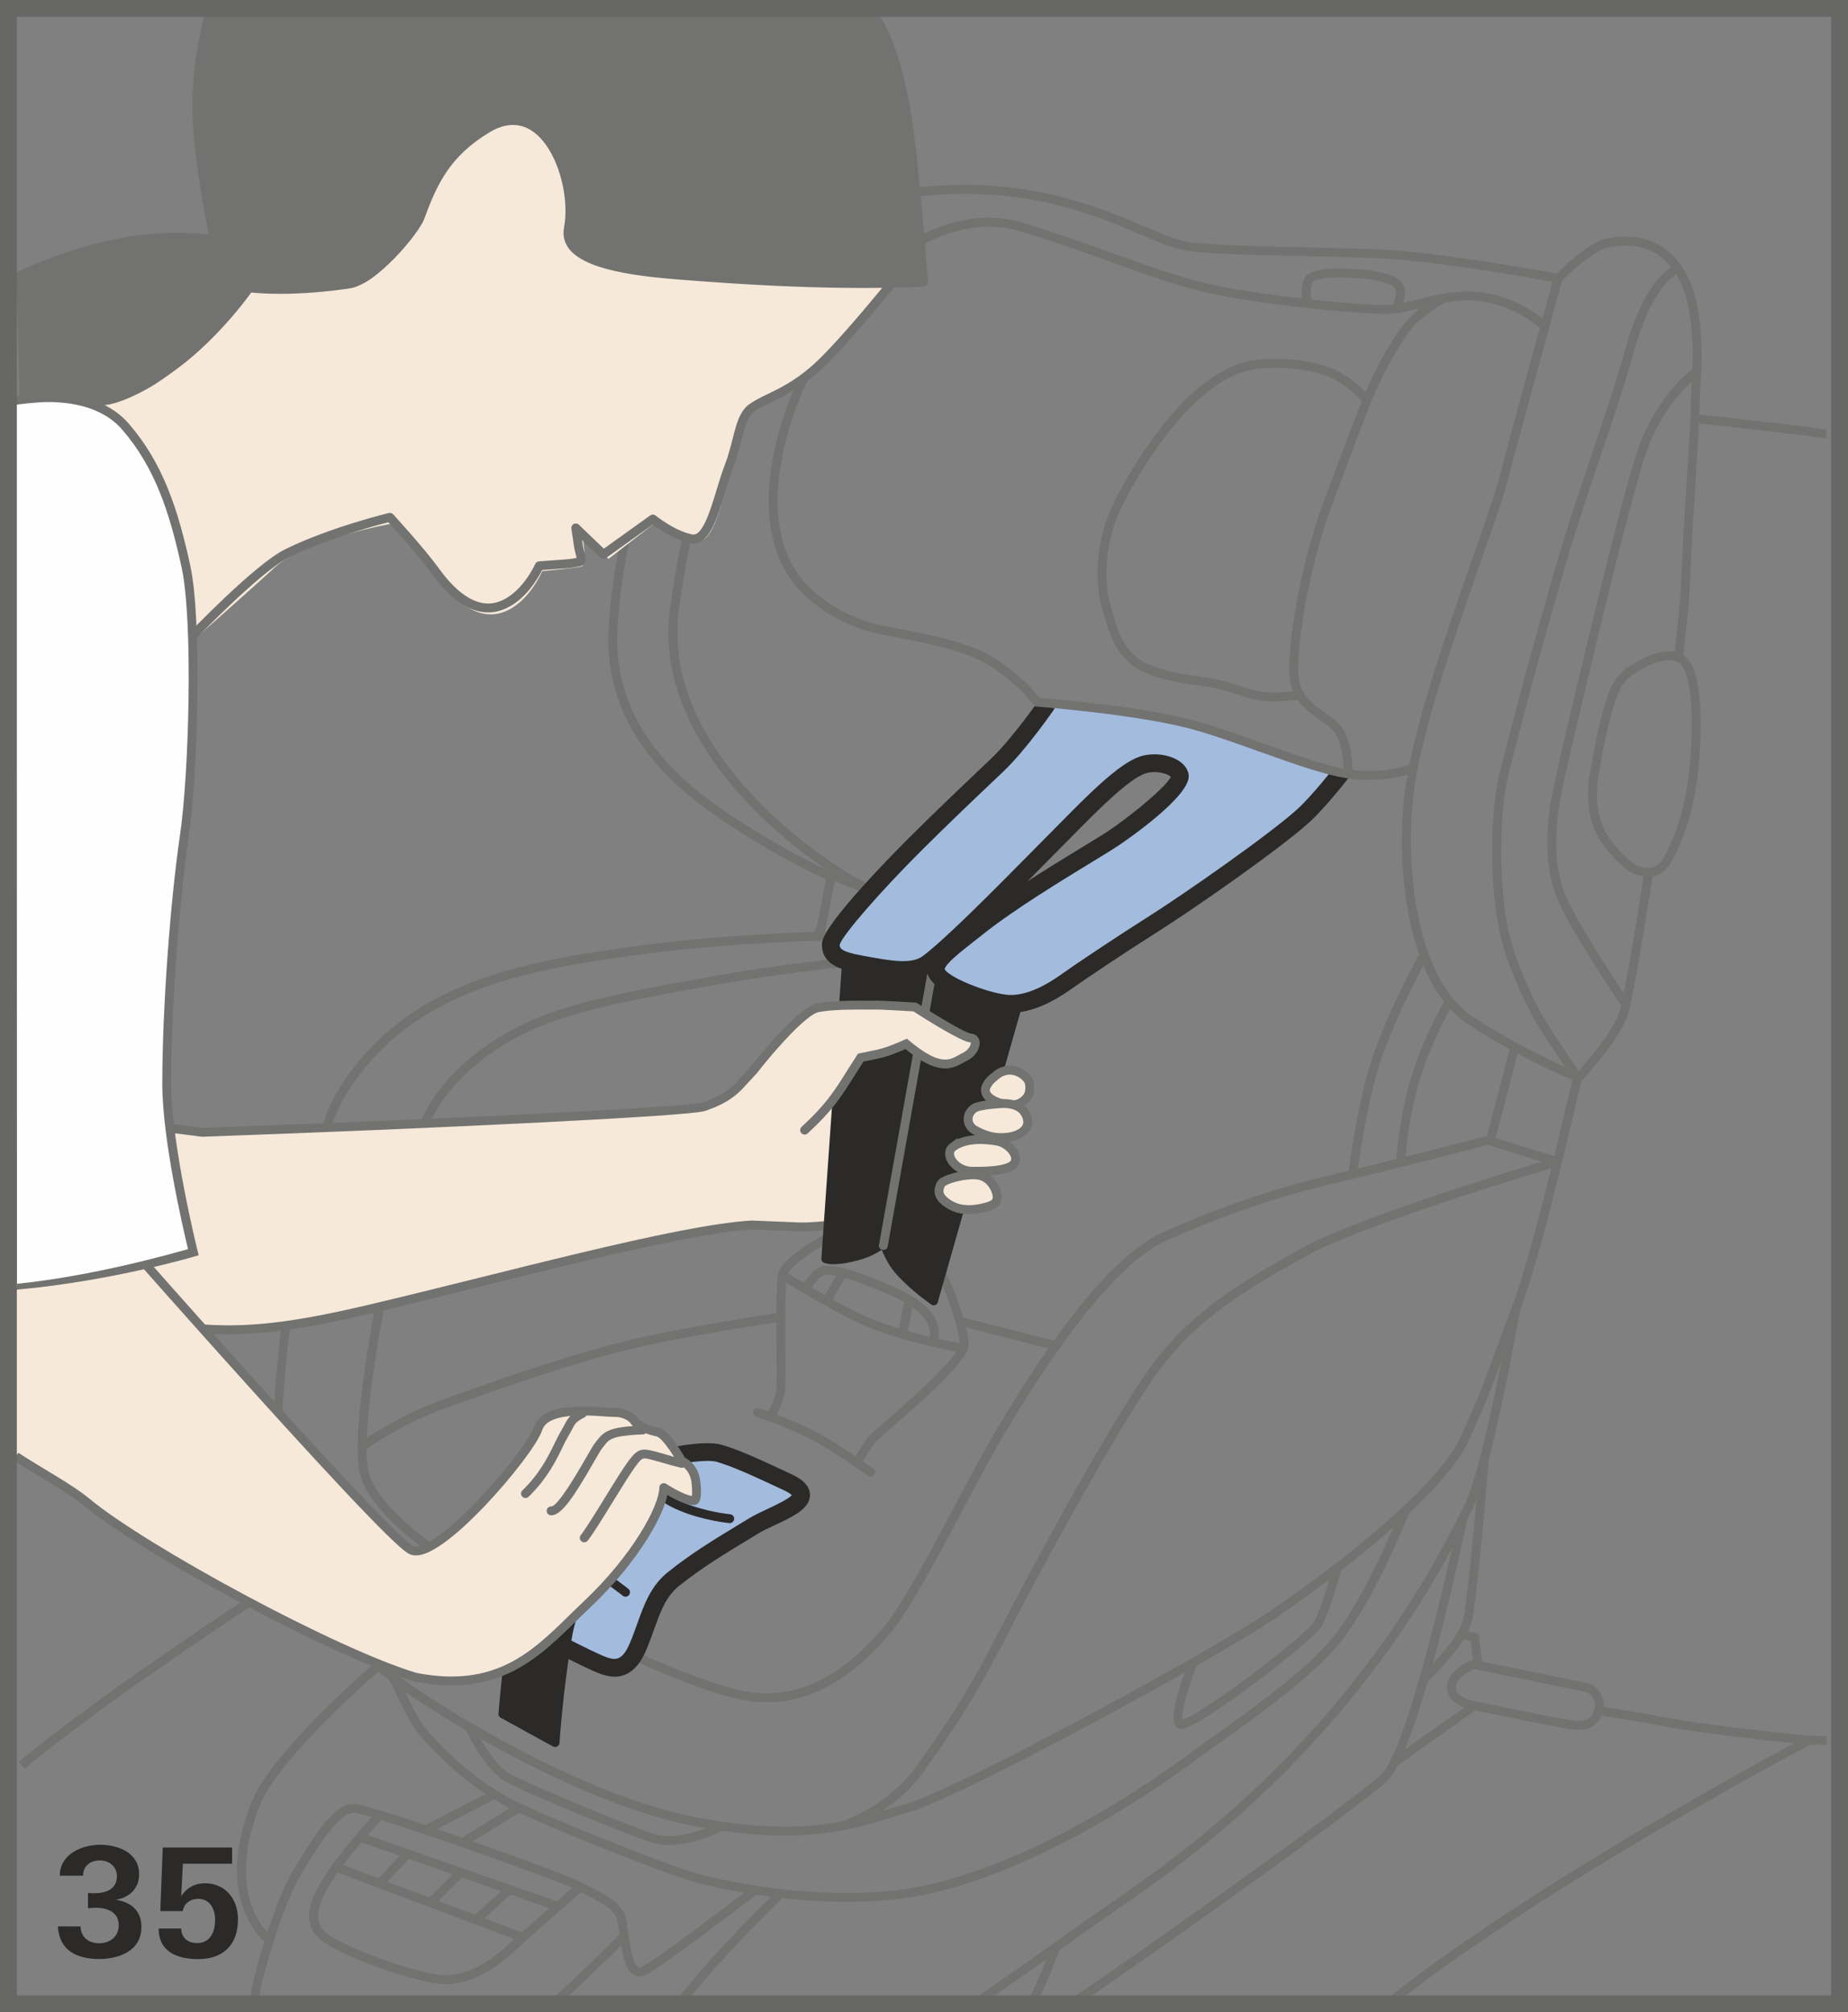 <?xml version="1.0" encoding="UTF-8"?>
<!DOCTYPE svg PUBLIC "-//W3C//DTD SVG 1.1//EN" "http://www.w3.org/Graphics/SVG/1.1/DTD/svg11.dtd">
<!-- Creator: CorelDRAW 2017 -->
<svg xmlns="http://www.w3.org/2000/svg" xml:space="preserve" width="38.75mm" height="42.182mm" version="1.1" style="shape-rendering:geometricPrecision; text-rendering:geometricPrecision; image-rendering:optimizeQuality; fill-rule:evenodd; clip-rule:evenodd"
viewBox="0 0 1836.11 1998.74"
 xmlns:xlink="http://www.w3.org/1999/xlink">
 <rect x="0" y="0" width="1836.11" height="1998.74" fill="#808080" stroke="none"/>
 <defs>
  <style type="text/css">
   <![CDATA[
    .str3 {stroke:#727271;stroke-width:8.83;stroke-miterlimit:10}
    .str5 {stroke:#676766;stroke-width:16.72;stroke-miterlimit:4}
    .str1 {stroke:#727271;stroke-width:8.83;stroke-linejoin:round;stroke-miterlimit:10}
    .str0 {stroke:#2B2A29;stroke-width:8.83;stroke-linejoin:round;stroke-miterlimit:10}
    .str2 {stroke:#2B2A29;stroke-width:8.02;stroke-linejoin:round;stroke-miterlimit:10}
    .str4 {stroke:#727271;stroke-width:8.83;stroke-linecap:square;stroke-miterlimit:10}
    .fil3 {fill:none;fill-rule:nonzero}
    .fil5 {fill:#FEFEFE;fill-rule:nonzero}
    .fil0 {fill:#727271;fill-rule:nonzero}
    .fil2 {fill:#2B2A29;fill-rule:nonzero}
    .fil4 {fill:#F6E9DA;fill-rule:nonzero}
    .fil1 {fill:#A3BCDD;fill-rule:nonzero}
   ]]>
  </style>
 </defs>
 <g id="Слой_x0020_1">
  <path class="fil0" d="M1814.6 1724.48c-3.54,-0.08 -16.72,-0.38 -19.55,-0.65 -21.76,-2.16 -105.59,-10.7 -146.68,-19.14 -18.99,-3.91 -56.31,-9.3 -56.7,-9.34l-1.26 8.71c0.35,0.07 37.46,5.43 56.2,9.26 36.04,7.41 104.37,14.88 136,18.11 -57.1,30.72 -278.72,152.36 -411.19,259.34l-7.59 6.38 13.74 0c140.8,-113.53 382.33,-243.67 418.4,-262.85 0.95,-0.52 1.77,-0.94 2.43,-1.31 0.54,0.06 12.79,-0.09 16.21,-0.14l0 -8.37z"/>
  <path class="fil0" d="M1683.07 411.25l-0.2 -0.02 -0.7 8.79c9.6,0.97 57.62,5.93 109.89,12.49 3.16,0.41 17.79,2.41 22.54,3.03l0 -8.89c-4.63,-0.61 -18.25,-2.47 -21.42,-2.88 -52.39,-6.57 -100.5,-11.53 -110.1,-12.52z"/>
  <path class="fil0" d="M18.57 1750.17l5.67 6.77c89.33,-74.86 269.84,-190.86 271.66,-192.03l-4.76 -7.41c-1.82,1.15 -182.8,117.46 -272.57,192.66z"/>
  <path class="fil0" d="M1684.9 473.69c1.97,-31.66 3.68,-58.99 3.91,-73.37 0.14,-8.34 0.57,-15.55 0.97,-22.52 1,-17.53 1.96,-34.1 -1.82,-64.12 -3.76,-29.87 -15.73,-53.51 -33.72,-66.55 -15.39,-11.15 -34.74,-14.58 -57.5,-10.18 -18.05,3.5 -43.21,27.97 -49.98,34.82 -16.71,-3.11 -118.76,-21.73 -181.9,-24.27 -22.48,-0.9 -47.8,-1.45 -72.31,-1.99 -51.22,-1.1 -99.59,-2.16 -116.97,-6.13 -10.32,-2.36 -23.29,-7.89 -38.3,-14.3 -52.47,-22.36 -131.79,-56.18 -258.97,-34.3 -121.26,20.85 -188.76,129.62 -224.03,217.17 -42.07,104.46 -51.67,207.83 -49.6,238.93 4.95,74.14 50.9,119.72 85.02,147.55 21.55,17.55 59.62,41.34 85.9,56 20.98,11.72 38.2,19.73 45.1,22.83l-9.34 48.86c-0.27,-0.09 -0.57,-0.18 -0.82,-0.28l-1.26 3.83c-21.04,0.65 -105.61,3.83 -181.93,14.69 -100.24,14.3 -225.03,32.09 -292.19,143.9 -42.86,71.38 -76.87,343.19 -61.28,430.23 8.24,45.99 42.37,95.95 95.01,140.2 -16.7,14.59 -101.05,89.68 -119.07,135.5 -34.08,86.69 1.77,128.24 12.79,138.39 -5,15.92 -8.96,30.68 -11.52,41.41 -0.9,3.82 -1.75,9.78 -2.51,17.8l-0.78 9.35 8.87 0c0.31,-3.91 0.62,-7.76 0.74,-9.05 0.7,-7.27 1.45,-12.75 2.24,-16.06 6.62,-27.83 22.83,-83.13 41.59,-113.83 14.86,-24.37 35.14,-57.65 50.15,-57.65 0.15,0 0.3,0 0.47,0 2.44,0.13 8.66,1.69 17.48,4.31 -10.63,11.83 -31.31,35.37 -42.22,51.73 -12.07,18.05 -32.28,48.27 -10.03,69.05 16.95,15.82 98.52,45.15 125.34,45.15l0.36 0c21.8,-0.23 43.63,-10.53 66.75,-31.52 13.84,-12.54 57.02,-50.62 67.56,-59.93 2.69,1.53 5.53,3.03 8.59,4.55 11.8,5.95 25.19,12.69 27.57,23.44 0.77,3.49 1.44,8.31 2.17,13.4 0.02,0.18 0.05,0.4 0.07,0.59 -5.75,5.85 -34.63,35.09 -69.65,66.68 -1.2,1.09 -5.48,5.1 -9.78,9.15l12.82 0c30.6,-27.49 57.01,-53.63 68.26,-64.95 2.19,13.24 5.48,25.62 12.91,29.59 2.35,1.29 6.26,2.26 11.3,-0.18 15.93,-7.71 94.33,-67.65 110.06,-79.7 4.65,0.7 9.5,1.39 14.49,2.04 -19.51,19.29 -68.94,69.2 -94.93,104.99 -0.6,0.83 -3.12,4.45 -5.73,8.21l10.7 0c27.05,-38.47 86.99,-97.95 101.15,-111.83 19.68,2.21 41.47,3.74 64.09,3.74 28.42,0 58.07,-2.44 86.22,-9.09 105.14,-24.81 209.32,-93.76 262.05,-132.65 8.19,-6.05 17.03,-12.4 26.21,-19.01 38.9,-27.96 82.98,-59.66 110.57,-90.63 35.13,-39.42 68.47,-121.56 73.63,-134.58 26.35,-24.61 48.89,-49.83 58.87,-71.19 14.64,-31.41 23.68,-54.76 33.23,-80.77 -5.52,28.3 -13.05,64.32 -20.88,94.41l-0.38 -0.02c-0.02,0.09 -0.09,0.89 -0.18,2.19 -5.25,19.88 -10.58,36.98 -15.57,47.16l-1.09 2.22c-89.93,185.05 -224.47,304.93 -321.51,372.91 -27.65,19.39 -53.42,37.56 -77.46,54.51 -34.62,24.42 -64.76,45.68 -92.42,64.79 -0.69,0.48 -6.03,4.07 -11.67,7.85l15.85 0c22.39,-15.47 46.41,-32.37 73.06,-51.14 -4.97,12.59 -12.56,30.86 -17.52,38.88 -0.92,1.46 -3.88,4.97 -13.59,12.26l14.07 0c3.4,-3 5.72,-5.52 7.01,-7.61 7.82,-12.59 20.83,-46.84 23.03,-52.7 2.43,-1.71 4.8,-3.38 7.25,-5.12 24.02,-16.95 49.8,-35.1 77.45,-54.5 91.28,-63.95 215.48,-173.47 305.43,-339.4 -14.06,62 -47.39,200.41 -70.09,224.25 -13.64,14.32 -171.82,130.35 -308.65,223.37 -2.03,1.38 -9.98,6.7 -17.45,11.71l15.9 0c138.66,-93.99 302.49,-214.21 316.6,-229.01 3.21,-3.36 6.55,-8.72 10.03,-15.61l0.27 0.38 76.7 -54.02c22.35,4.8 89.53,19.02 102.95,19.44 0.25,0.02 0.48,0.02 0.72,0.02 11,0 20.22,-7.52 23.09,-18.97 1.49,-5.95 0.38,-12.57 -3.06,-18.11 -3.06,-4.93 -7.64,-8.37 -12.55,-9.48 -6.05,-1.36 -81.38,-16.57 -104.66,-21.26l-3.19 -25.21c-0.27,-1.94 -1.77,-3.49 -3.71,-3.8l-7.17 -1.12c1.67,-3.44 2.98,-6.84 3.74,-10.05 5.35,-22.45 15.2,-140.16 16.92,-161.09 15.48,-58.79 29.54,-139.94 30.33,-144.52 0,0 1.52,-5.58 2.59,-8.44 20.08,-53.36 55.15,-206.09 58.81,-222.2 5.45,-5.92 35.07,-38.61 45.09,-62.43 5.71,-13.63 19.94,-102.94 25.79,-140.78l0.07 -0.4c13.96,-1.97 19.36,-14.22 26.56,-30.69l1.57 -3.54c16.75,-37.94 19.47,-87.92 19.61,-114.35 0.18,-40.87 -5.31,-63.56 -17.21,-71.26 3.76,-31.83 5.93,-54.56 6.43,-67.6 1.42,-35.62 3.86,-74.8 6.02,-109.35zm-86.47 -228.07c20.24,-3.91 37.29,-1 50.63,8.66 4.4,3.17 8.13,6.92 11.35,10.98 -9.78,6.27 -29.84,25.31 -45.35,80.87 -9.9,35.46 -21.28,69.12 -33.37,104.76 -13,38.43 -26.43,78.16 -39.96,125.55 -27.42,96.05 -39.75,143.96 -51.96,192.4 -9.5,37.66 -10.43,118.76 2.59,166.87 7.74,28.59 25.76,68.54 41.94,92.92 6.75,10.16 14.85,22.25 20.9,31.28 -19.29,-8.64 -55.7,-26.16 -92.27,-50.33 -51.39,-33.98 -66.8,-134.4 -59.36,-213.31 5.88,-62.62 41.83,-164.92 68.08,-239.61 11.68,-33.3 21.8,-62.06 26.11,-78.58 12.29,-47.19 47.49,-174.78 54.2,-198.98 8.44,-8.79 31.91,-30.66 46.47,-33.48zm-54.14 902.78l-58.31 -17.95 21.91 -83.96c25.49,13.62 46.22,22.68 54.4,26.11 -1.69,7.31 -18.01,75.81 -18.01,75.81zm-109.59 -153.52c-4.5,8.01 -24.71,45.1 -34.72,82.49 -8.79,32.68 -12.07,65.83 -12.77,73.92 -12.84,3.19 -25.81,6.4 -38.1,9.38 2.27,-16.03 10.4,-69.71 21.86,-104.59 12.92,-39.31 35.11,-82.06 43.25,-97.19 5.6,13.48 12.39,25.64 20.47,35.99zm-26.23 84.78c8.74,-32.55 25.98,-65.9 32.33,-77.59 5.28,5.7 11.02,10.71 17.27,14.86 14.31,9.44 28.58,17.9 41.86,25.22l-22.52 86.2 -0.17 0.03c-0.58,0.17 -38.65,10.01 -80.97,20.63 1.09,-11.15 4.44,-40.38 12.2,-69.35zm-579.15 -204.57c7.61,3.26 22.22,9.33 37.14,14.62 2.45,1.1 4.71,2.08 6.82,2.96l-8.54 52.77c-14.56,-7.34 -30.26,-14.79 -44.99,-20.33l9.56 -50.03zm-546.76 637.85c-15.41,-85.92 17.97,-353.89 60.16,-424.13 65.01,-108.22 187.45,-125.69 285.87,-139.71 86.97,-12.4 184.86,-14.75 185.84,-14.76 0.92,-0.03 1.77,-0.37 2.46,-0.89 12.07,4.56 24.87,10.45 37.18,16.51 -25.76,2.46 -78.75,8.16 -134.63,17.85 -91.47,15.86 -145.09,26.81 -184.36,42.66 -30.87,12.49 -105.02,49.96 -126.56,128.12 -24.6,89.43 -63.67,280.51 -50.53,326.91 14.56,51.52 115.54,107.58 119.84,109.94l4.25 -7.72c-1.02,-0.55 -102.04,-56.6 -115.61,-104.62 -1.57,-5.55 -2.27,-13.69 -2.29,-23.77 5.92,-4.23 38.3,-26.53 80.02,-41.34l11.08 -3.94c47.12,-16.78 125.97,-44.92 193.77,-59.26 35.5,-7.51 89.19,-16.33 127.99,-22.42l-1.36 -8.71c-38.92,6.1 -92.77,14.94 -128.46,22.5 -68.38,14.48 -147.58,42.71 -194.92,59.57l-11.05 3.95c-35.92,12.76 -64.57,30.51 -76.86,38.78 2.68,-68.97 29.84,-204.73 52.62,-287.51 20.49,-74.38 91.7,-110.32 121.37,-122.29 38.53,-15.58 91.7,-26.41 182.55,-42.16 70.12,-12.17 135.7,-18 148,-19.04 0.18,0.09 0.36,0.18 0.55,0.28 18.64,9.56 37.44,21.03 37.63,21.15l4.6 -7.52c-0.18,-0.13 -19.27,-11.75 -38.2,-21.48 -0.17,-0.09 -0.35,-0.18 -0.52,-0.27l8.68 -53.73c7.42,2.61 11.61,3.43 12.05,3.51l0.35 -1.84c8.34,1.45 16.58,2.02 24.39,2.02 26.73,0 48.17,-6.64 49.46,-7.06l-2.66 -8.41c-0.44,0.13 -44.18,13.7 -83.18,1.5 -3.85,-1.18 -7.79,-2.52 -11.72,-3.91 -13.52,-6.14 -32.11,-16.21 -54.91,-32.65 -48.06,-34.6 -157.93,-127.79 -140.71,-245.52l0.5 -3.44c28.55,-197.39 86.94,-279.76 130.89,-314.1 42.86,-33.48 112.58,-46.49 112.58,-46.49l1.92 -8.62c0,0 -71.96,10.68 -119.92,48.16 -45.24,35.34 -105.23,119.5 -134.19,319.79l-0.5 3.44c-17.92,122.51 94.93,218.41 144.27,253.96 3.7,2.66 7.24,5.1 10.7,7.46 -8.07,-3.74 -23.15,-10.96 -41.1,-21 -25.96,-14.48 -63.52,-37.91 -84.63,-55.13 -32.87,-26.8 -77.08,-70.59 -81.79,-141.3 -2.04,-30.49 7.46,-132 48.96,-235.06 34.44,-85.48 100.08,-191.61 217.36,-211.77 124.62,-21.45 202.48,11.77 254.01,33.71 15.41,6.57 28.72,12.25 39.8,14.78 18.25,4.18 67.06,5.25 118.75,6.37 24.45,0.54 49.75,1.07 72.15,1.97 59.91,2.41 155.54,19.51 178.04,23.65 -8.44,30.64 -41.49,150.46 -53.32,195.89 -4.21,16.17 -14.26,44.77 -25.89,77.88 -26.38,75.12 -62.53,178 -68.55,241.71 -4.81,51.18 -0.59,108.64 15.76,153.93l-0.92 -0.5c-0.28,0.54 -30.79,55.05 -47.02,104.46 -12.89,39.25 -21.38,99.68 -22.7,109.55 -3.49,0.85 -6.9,1.66 -10.21,2.44 -46.12,10.92 -99.14,25.56 -174.06,58.62 -35.56,15.68 -74.8,60.58 -108.57,107.75l-91.1 -23.28 -2.19 8.54 87.84 22.46c-27.81,39.72 -51.42,80.02 -65.39,105.02 -7.94,14.22 -17.13,31.54 -26.86,49.91 -25.16,47.49 -53.68,101.33 -72.3,123.06 -44.46,51.95 -90.15,72.21 -139.57,61.95 -40.64,-8.42 -103.5,-37.76 -104.12,-38.06l-3.76 7.97c2.63,1.24 64.44,30.09 106.1,38.73 8.99,1.87 17.85,2.79 26.58,2.79 42.71,0 82.68,-22.32 121.49,-67.65 19.26,-22.47 48.01,-76.78 73.4,-124.67 9.68,-18.3 18.83,-35.61 26.76,-49.77 24.25,-43.37 108.55,-187.25 175.26,-216.7 74.27,-32.78 126.83,-47.29 172.53,-58.1 53.84,-12.74 135.58,-33.83 146.51,-36.67l53.28 16.68c-42.94,13.09 -190.2,58.92 -237.42,85.53l-4.89 2.74c-53.51,30.09 -108.82,61.21 -150.75,122.13 -43.59,63.32 -119.87,205.22 -149.99,263.99 -29.92,58.39 -53.49,91.62 -72.43,118.3l-4.97 6.99c-28,39.6 -71.54,54.48 -71.98,54.61l0.15 0.44c-34.08,6.94 -77.75,9.48 -145.64,-3.11 -113.73,-21.08 -253.66,-108.75 -293.73,-137.8 -65.44,-47.47 -108.18,-103.87 -117.29,-154.79zm418.76 302.91c-13.31,5.01 -35.02,11.2 -51.27,5.85 -27.66,-9.14 -124,-48.98 -143.7,-60.06 -11.6,-6.52 -22.28,-22.76 -28.97,-34.72 61.33,34.84 142.99,74.02 214.58,87.29 3.19,0.6 6.27,1.12 9.36,1.64zm-349.04 -24.1c-0.3,-0.02 -0.62,-0.03 -0.93,-0.03 -18.46,0 -35.57,25.71 -57.64,61.88 -10.58,17.31 -20.31,42.07 -28.08,65.57 -11.73,-12.62 -37.06,-50.83 -7.59,-125.75 17.48,-44.48 104.93,-121.84 117.78,-133.06 3.69,2.99 7.47,5.93 11.35,8.86 3.43,7.34 16.93,35.97 24.59,47.27 7.14,10.53 34.72,41.46 70.76,65.37l-59.91 30.96c-17.67,-5.95 -33.75,-11.2 -46.18,-14.94l-0.39 -0.37c-0.03,0.02 -0.13,0.13 -0.18,0.2 -11.9,-3.61 -20.38,-5.83 -23.57,-5.97zm153.22 3.7c0.32,0.17 0.69,0.33 1.02,0.5l-47.26 29.15 0.24 0.38c-8.53,-2.98 -17.02,-5.9 -25.27,-8.73l56.92 -29.42c4.68,2.86 9.44,5.6 14.36,8.11zm63.12 79.63c-3.86,3.41 -9.63,8.49 -16.23,14.32l0.37 -1.05 -95.6 -33.48 -0.32 -0.3 -0.15 0.15 -91.35 -31.99c5.43,-6.24 10.21,-11.59 13.34,-15.03 52.47,16.32 162.78,55.8 189.94,67.38zm-227.7 -22.62c5.46,-7.25 12,-15.21 18.25,-22.57l37.94 13.29 -21.11 22.5 -35.08 -13.22zm65.29 -6.1l43.56 15.26 -23.15 23.17 -41.69 -15.73 21.28 -22.7zm52.79 18.5l38.73 13.56 -25.68 23.49 -36.37 -13.71 23.32 -23.34zm48.19 16.87l38.58 13.52c-9.09,8.02 -18.95,16.78 -27.28,24.17l-37.19 -14.03 25.89 -23.67zm-3.56 51c-21.45,19.46 -41.39,29.04 -60.93,29.25l-0.3 0c-24.22,0 -104.07,-28.63 -119.29,-42.81 -15.46,-14.42 -2.87,-36.4 11.35,-57.68 0.35,-0.52 0.75,-1.09 1.12,-1.61l175.48 66.16c-2.94,2.63 -5.48,4.91 -7.44,6.69zm133.88 20.95c-2.08,1 -2.92,0.53 -3.31,0.33 -5.6,-2.99 -8.37,-22.72 -10.03,-34.5 -0.73,-5.28 -1.45,-10.26 -2.29,-14.09 -3.29,-14.85 -19.32,-22.9 -32.21,-29.41 -3.98,-2 -7.72,-3.91 -10.8,-5.8 -6.28,-3.89 -57.13,-22.85 -109.22,-41.15l46.28 -28.57c44.7,20.91 150.28,62.74 177.04,69.72 4.58,1.2 21.78,5.55 46.45,9.75 -24.24,18.5 -88.49,67.23 -101.92,73.72zm682.15 -321.86c-26.95,30.24 -70.61,61.63 -109.14,89.33 -9.21,6.6 -18.07,13 -26.29,19.05 -52.2,38.5 -155.26,106.73 -258.86,131.19 -50.88,12.02 -106.95,10 -151.18,4.73l-0.14 -0.17c-0.01,0.02 -0.08,0.09 -0.11,0.14 -41.41,-4.97 -72.38,-12.72 -78.75,-14.4 -28.82,-7.52 -150.29,-56.01 -185.68,-74.1 -45.42,-23.22 -82.21,-63.87 -90.47,-76.04 -4.53,-6.69 -11.48,-20.36 -16.86,-31.38 14.07,9.76 35.29,23.49 61.01,38.57 4.08,8.66 19.76,39.88 38.83,50.6 21.95,12.32 119.15,52.1 145.26,60.75 5.38,1.77 11.16,2.49 17.05,2.49 25.09,0 51.6,-13.26 52.97,-13.96l-0.14 -0.25c23.69,3.38 44.31,4.77 62.54,4.77 48.17,0 79.57,-9.71 106.56,-18.04 6.08,-1.9 12,-3.73 17.91,-5.38 33.3,-9.36 172.57,-81.84 272.95,-138.57 -5.9,16.26 -14.18,42.37 -9.96,51.47 1.22,2.64 3.14,3.78 4.55,4.25 0.38,0.15 0.92,0.32 1.82,0.32 4.56,0 18.5,-4.75 72.25,-44.73 6.43,-4.78 63.09,-47.17 68.63,-59.29 9.34,-20.49 16.02,-46.29 17.69,-53.06 16.83,-13 35.04,-27.75 52.43,-43.11 -12.57,29.25 -38.63,85.37 -64.87,114.84zm-49.44 -26.51c8.36,-5.73 27.4,-19.04 50.43,-36.44 -3.09,10.93 -8.11,27.13 -14.26,40.6 -6.27,13.72 -114.14,94.41 -131.5,98.72 -1.61,-5.82 4.65,-29.61 14.26,-53.87 35.24,-20.1 64.57,-37.68 81.07,-49.01zm312.17 80.59c2.16,3.49 2.92,7.72 2,11.35 -2.27,9.09 -9.17,12.27 -14.59,12.27 -0.12,0 -0.25,0 -0.38,-0.01 -12,-0.35 -76.21,-13.76 -108.49,-20.78l-0.03 0.15c-5.83,-1.89 -13.71,-5.68 -14.38,-11.48 -1.14,-9.88 11.05,-16.48 18.15,-19.49 7.41,1.51 104.07,21.01 110.74,22.5 2.63,0.58 5.16,2.59 6.97,5.5zm-121.24 -56.17l2.43 19.07c-8.31,3.13 -27.77,12.32 -25.81,29.57 1.07,9.46 9.98,14.85 17.13,17.68l-58.94 41.49c7.52,-18.27 15.24,-42.16 22.6,-67.56 5.3,-4.95 23.97,-23.02 35.44,-41.36l7.15 1.1zm-7.37 -21.43c-3.33,14.02 -18.94,32.41 -30.31,44.33 18.47,-66.83 34.1,-143.12 34.1,-143.12 1.42,-2.86 2.86,-5.68 4.25,-8.56l1.1 -2.22c1.34,-2.76 2.69,-5.97 4.06,-9.56 -3.81,42.98 -9.64,104.22 -13.21,119.14zm50.15 -315.09c-5.43,14.46 -10.06,27.13 -14.34,38.86 -11.95,32.81 -21.41,58.74 -38.82,96.1 -21.49,46.07 -109.94,117.97 -185.54,169.87 -63.42,43.54 -317.15,180.17 -363.43,193.18 -5.97,1.67 -11.95,3.53 -18.11,5.43 -2.44,0.75 -4.88,1.5 -7.35,2.27 13.71,-9.13 29.2,-22.21 41.94,-40.23l4.93 -6.96c19.12,-26.94 42.91,-60.44 73.1,-119.38 30.04,-58.62 106.08,-200.05 149.42,-263.04 40.77,-59.22 95.18,-89.83 147.8,-119.42l4.89 -2.76c49.01,-27.6 214.23,-78.28 242.95,-86.99 -12.15,49.03 -27.01,105.36 -37.44,133.06zm64.49 -229.42c-5.47,-8.15 -17.4,-25.96 -26.75,-40.03 -15.73,-23.7 -33.26,-62.55 -40.78,-90.35 -12.47,-46.09 -11.59,-126.54 -2.54,-162.43 12.17,-48.34 24.49,-96.18 51.89,-192.12 13.47,-47.19 26.88,-86.82 39.83,-125.15 12.1,-35.76 23.54,-69.54 33.48,-105.21 15.26,-54.59 34.47,-71.36 41.92,-76.02 8.87,14.61 12.4,31.49 13.76,42.31 2.91,23.13 2.93,38.08 2.33,51.8 -6.45,4.91 -37.88,30.81 -55.24,82.84 -19.09,57.07 -76.06,300.85 -82.33,330 -5.68,26.5 -12.82,76.51 3.48,113.77 14.22,32.53 57.29,96.69 63.19,105.43 -1.1,4.71 -2,7.99 -2.69,9.63 -7.91,18.82 -29.89,44.68 -39.53,55.53zm112.45 -341.92c-0.23,44.43 -6.92,83.78 -18.87,110.81l-1.57 3.6c-7.81,17.82 -11.7,25.69 -22.55,25.69 -2.37,0 -5.13,-0.37 -8.19,-1.1 -6.77,-1.62 -18.15,-11.78 -28.97,-25.88 -12.62,-16.45 -16.99,-39.93 -12.27,-66.09l1.39 -7.7c4.13,-23.2 6.42,-35.97 13.64,-60.48 6.02,-20.46 13.74,-27.51 19.79,-31.37 14.12,-8.96 26.3,-13.71 35.14,-13.71 3.43,0 6.42,0.7 8.84,2.1 6.32,3.63 13.81,17.7 13.62,64.14zm-10.78 -139.18c-0.5,12.5 -2.56,34.25 -6.1,64.64 -11.5,-2.14 -26.83,2.74 -45.43,14.56 -7.37,4.68 -16.7,13.05 -23.54,36.32 -7.36,24.97 -9.67,37.91 -13.88,61.41l-1.37 7.69c-5.16,28.65 -0.2,54.58 13.94,73.03 5.94,7.72 21.13,26.01 33.9,29.09 1.92,0.45 3.71,0.8 5.42,1.02 -7.99,51.62 -15,92.45 -19.79,116.16 -12.97,-19.52 -45.99,-70.16 -57.7,-96.93 -15.3,-34.99 -8.41,-82.93 -2.92,-108.38 6.25,-29.1 63.07,-272.27 82.05,-329.07 13.14,-39.35 35.11,-63.27 46.24,-73.48 -0.38,6.62 -0.75,13.49 -0.9,21.43 -0.22,14.18 -1.92,41.42 -3.88,72.97 -2.16,34.62 -4.63,73.83 -6.03,109.55z"/>
  <path class="fil1" d="M562.03 1636.54c0,0 30.89,15.82 38.61,18.14 7.69,2.32 22.13,6.94 33.14,-18.89 11.05,-25.83 15.03,-51.27 35.54,-67.58 25.44,-20.24 48.56,-33.78 79.78,-52.76 20.91,-12.74 70.66,-25.89 33.38,-43.29 -30.89,-14.42 -51.63,-23.97 -68.01,-28.67 -13.14,-3.76 -46.02,1.67 -69.82,8.34 -23.75,6.65 -70.34,20.01 -96.4,33.4 -24.32,12.5 -45.94,29.69 -55.98,46.62 -5.1,8.59 -13.21,34.88 -8.76,53.81 3.41,14.51 25.34,26.83 25.34,26.83l53.17 24.05z"/>
  <path class="fil2" d="M599 1563.8c0,0 -26.86,13.36 -35.08,61.76 -9.14,53.97 -12.42,105.24 -12.42,105.24l-51.85 -28.48c0,0 6.64,-79.78 14.03,-108.49 8.42,-32.76 35.69,-56 35.69,-56l49.64 25.96z"/>
  <path class="fil3 str0" d="M599 1563.8c0,0 -26.86,13.36 -35.08,61.76 -9.14,53.97 -12.42,105.24 -12.42,105.24l-51.85 -28.48c0,0 6.64,-79.78 14.03,-108.49 8.42,-32.76 35.69,-56 35.69,-56l49.64 25.96z"/>
  <path class="fil2" d="M618.8 1585.01c0.8,0.62 1.77,0.93 2.71,0.93 1.32,0 2.61,-0.58 3.48,-1.7 1.51,-1.92 1.16,-4.68 -0.77,-6.19 -0.25,-0.18 -24.87,-19.29 -45.4,-32.54 -19.81,-12.77 -47.46,-22.35 -48.63,-22.75 -2.31,-0.78 -4.81,0.44 -5.6,2.74 -0.8,2.29 0.44,4.8 2.72,5.58 0.27,0.09 27.8,9.63 46.72,21.83 20.19,13.04 44.53,31.91 44.76,32.09z"/>
  <path class="fil2" d="M786.21 1464.18c-31.89,-14.9 -52.29,-24.27 -69.3,-29.15 -17.56,-5.03 -56.48,3.25 -74.62,8.33 -29.97,8.39 -72.75,21.05 -98.07,34.05 -27.35,14.06 -49.03,32.26 -59.54,49.95 -5.79,9.78 -14.89,38.39 -9.75,60.33 4.16,17.75 27.01,31.02 29.61,32.5l8.66 -15.35c-6.07,-3.41 -19.19,-13.07 -21.1,-21.16 -3.73,-15.86 3.17,-39.58 7.76,-47.32 8.73,-14.71 28.34,-30.87 52.42,-43.28 26.66,-13.67 77.93,-28.05 94.78,-32.75 26.24,-7.35 55.41,-11.08 64.99,-8.38 15.41,4.43 35.49,13.59 66.69,28.18 4.87,2.27 7.04,4.01 7.96,4.91 -3.25,3.96 -16.68,10.23 -24.16,13.73 -6.63,3.12 -12.9,6.07 -18.02,9.16l-8.46 5.13c-27.21,16.5 -48.72,29.53 -72.23,48.26 -17.17,13.67 -23.79,32.14 -30.79,51.7 -2.27,6.32 -4.61,12.89 -7.37,19.32 -7.81,18.34 -15.18,16.15 -22.48,13.91 -5.07,-1.52 -25.48,-11.57 -37.16,-17.53l-8.02 15.68c5.28,2.69 32.01,16.28 40.24,18.77 2.84,0.87 7.3,2.21 12.5,2.21 9.71,0 22.03,-4.71 31.16,-26.13 2.96,-6.92 5.38,-13.71 7.76,-20.29 6.39,-17.87 11.92,-33.31 25.17,-43.86 22.63,-18.02 43.69,-30.8 70.39,-46.97l8.48 -5.15c4.29,-2.61 10.14,-5.35 16.31,-8.24 17.89,-8.36 34.77,-16.27 34.75,-29.86 0,-12.04 -13.95,-18.54 -18.56,-20.69z"/>
  <path class="fil2" d="M675.04 1500.38c24.3,10.1 48.56,12.34 49.58,12.42 0.13,0.02 0.27,0.02 0.4,0.02 2.26,0 4.18,-1.72 4.39,-4.01 0.2,-2.42 -1.59,-4.56 -4.01,-4.78 -0.25,-0.01 -23.97,-2.22 -46.99,-11.77 -21.74,-9.03 -29.92,-21.1 -30.09,-21.37 -1.32,-2.02 -4.05,-2.63 -6.08,-1.32 -2.06,1.31 -2.64,4.03 -1.34,6.07 0.36,0.59 9.48,14.53 34.13,24.74z"/>
  <path class="fil0" d="M937.99 1261.04l-7.61 4.44c11.68,20.1 22.48,56.08 23.28,68.65 -3.26,-0.58 -11,-2.02 -21.25,-4.31 1.17,-6.15 1.07,-17.13 -9.5,-28.85 -9.86,-10.9 -26.54,-20.31 -55.79,-31.46 -27.32,-10.38 -32.24,-11.45 -45.34,-12.25 -11.26,-0.75 -20.54,13.21 -22.9,17.08 -7.14,-4.26 -12.75,-7.72 -16.06,-9.78 5.16,-8.78 24.42,-22.55 51.57,-36.62l-4.06 -7.82c-25.31,13.12 -55.85,31.93 -57.62,46.97 -1.49,12.72 -1.29,43.61 -1.1,70.84 0.15,19.38 0.27,37.66 -0.34,42.42 -0.99,7.74 -5.55,17.03 -8,21.6 -5.45,-1.92 -8.99,-3.06 -9.43,-3.19 -2.31,-0.77 -4.8,0.54 -5.53,2.84 -0.75,2.33 0.54,4.8 2.84,5.53 0.34,0.1 32.5,10.45 57.97,24.29 23.94,13.04 53.04,34.28 53.34,34.49 0.79,0.56 1.69,0.85 2.59,0.85 1.36,0 2.69,-0.62 3.56,-1.81 1.45,-1.97 1.02,-4.71 -0.95,-6.15 -0.1,-0.08 -4.11,-3.01 -10.32,-7.3 2.19,-3.64 8.24,-13.66 11.97,-18.51 1.36,-1.74 9.16,-8.54 17.43,-15.75 23.09,-20.02 61.68,-53.57 74.24,-74.82 6.34,-10.77 -11.98,-62.47 -23,-81.39zm-21.61 45.83c7.97,8.84 8.17,16.75 7.47,20.98 -6.79,-1.64 -14.26,-3.54 -22.03,-5.75l4.62 -23.81c4.03,2.83 7.29,5.65 9.95,8.58zm-17.95 -13.62l-5.1 26.35c-14.83,-4.53 -30.06,-10.08 -42.94,-16.62 -7.88,-4.01 -15.66,-8.19 -23.05,-12.27l12.17 -21.65c5.5,1.63 12.86,4.26 24.49,8.68 14.56,5.57 25.76,10.6 34.44,15.51zm-77.16 -27.21c3.53,0.23 6.34,0.44 9.3,0.9l-10.92 19.47c-4.63,-2.64 -9.06,-5.18 -13.14,-7.57 2.94,-4.75 9.58,-12.97 14.76,-12.8zm59.71 144.58c-11.33,9.84 -16.85,14.67 -18.64,17.02 -3.91,5.08 -9.79,14.77 -12.27,18.89 -10.55,-7.15 -24.27,-16.04 -36.71,-22.82 -14.16,-7.7 -29.96,-14.22 -41.72,-18.67 2.82,-5.4 7.3,-15.01 8.39,-23.55 0.67,-5.35 0.57,-22.25 0.42,-43.61 -0.15,-22.32 -0.34,-49.4 0.57,-64.07 11.68,7.22 38.09,23.17 65.37,37.03 36.58,18.59 89.83,29.12 104.01,31.69 -14.26,20.16 -48.39,49.83 -69.42,68.1z"/>
  <path class="fil4" d="M22.93 1109.09c19.84,2.84 81,2.37 177.99,15.59 246.91,-8.81 483.67,-20.59 498.16,-25.42 14.08,-4.83 25.93,-10.43 36.42,-21.97 10.51,-11.57 30.01,-32.55 52.54,-56.2 12.4,-13.02 88.34,21.45 77.96,16.92 11.41,14.93 66.41,19.39 66.41,19.39 0,0 96.25,18.15 76.44,30.91 8.79,9.64 -6.05,13.94 -8.29,24.4 -3.06,14.23 -19.44,18.2 -19.44,18.2 0,0 14.76,5.97 12.27,16.85 -2.47,11 -25.12,18.62 -25.12,18.62 0,0 16.45,6.9 14.86,12.92 -1.57,6 -14.22,15.96 -14.22,15.96 0,0 -138.91,24.98 -175.6,23.35 -4.58,-0.21 -46.3,-1.9 -46.3,-1.9 -74.1,4.18 -251.07,53.42 -382.96,84.33 -136.3,31.93 -158.71,17.64 -264.53,8.81 0,0 -64.01,-3.93 -79.37,-17.64l2.78 -183.14z"/>
  <path class="fil3 str1" d="M22.93 1109.09c19.84,2.84 81,2.37 177.99,15.59 246.91,-8.81 483.67,-20.59 498.16,-25.42 14.08,-4.83 25.93,-10.43 36.42,-21.97 10.51,-11.57 30.01,-32.55 52.54,-56.2 12.4,-13.02 88.34,21.45 77.96,16.92 11.41,14.93 66.41,19.39 66.41,19.39 0,0 96.25,18.15 76.44,30.91 8.79,9.64 -6.05,13.94 -8.29,24.4 -3.06,14.23 -19.44,18.2 -19.44,18.2 0,0 14.76,5.97 12.27,16.85 -2.47,11 -25.12,18.62 -25.12,18.62 0,0 16.45,6.9 14.86,12.92 -1.57,6 -14.22,15.96 -14.22,15.96 0,0 -138.91,24.98 -175.6,23.35 -4.58,-0.21 -46.3,-1.9 -46.3,-1.9 -74.1,4.18 -251.07,53.42 -382.96,84.33 -136.3,31.93 -158.71,17.64 -264.53,8.81 0,0 -64.01,-3.93 -79.37,-17.64l2.78 -183.14z"/>
  <path class="fil2" d="M891.06 1218.22c0,0 -7.41,20.98 -38.5,29.43 -25.69,7 -32.48,2.79 -32.48,2.79l22.48 -321.54 79.97 7.27 -31.48 282.05z"/>
  <path class="fil3 str2" d="M891.06 1218.22c0,0 -7.41,20.98 -38.5,29.43 -25.69,7 -32.48,2.79 -32.48,2.79l22.48 -321.54 79.97 7.27 -31.48 282.05z"/>
  <path class="fil2" d="M876.04 1226.17c0,0 2.86,20.94 18.56,37.91 15.55,16.8 33.22,28.45 33.22,28.45l84.92 -298.19 -81.46 -34.9 -55.23 266.73z"/>
  <path class="fil3 str2" d="M876.04 1226.17c0,0 2.86,20.94 18.56,37.91 15.55,16.8 33.22,28.45 33.22,28.45l84.92 -298.19 -81.46 -34.9 -55.23 266.73z"/>
  <path class="fil0" d="M922.58 960.13l-49.46 277.47c0,0 0.15,3.09 3.72,3.74 3.56,0.63 4.95,-2.21 4.95,-2.21l49.46 -277.46 -8.68 -1.54z"/>
  <path class="fil1" d="M1332.21 771.34c0,0 -20.44,26.83 -37.51,39.11 -23.09,16.63 -113.25,84.98 -152.52,109.72 -27.6,17.37 -70.66,46.2 -82.17,54.48 -15.71,11.27 -38.86,24.65 -61.23,22.1 -20.04,-2.29 -69.27,-19.67 -69,-33.88 0.17,-10.77 17,-22.42 42.69,-42.82 41.56,-33 116.71,-75.94 133.34,-87.14 16.61,-11.16 68.42,-50.09 66.49,-62.13 -1.67,-10.32 -22.85,-15.83 -37.29,-10.86 -21.93,7.55 -59.74,48.27 -88.84,77.36 -28.05,28.07 -95.81,98.29 -124.17,119.49 -15.28,11.41 -40.6,5.75 -67.01,1.02 -21.73,-3.89 -30.07,-8.76 -29.45,-20.45 0.68,-11.67 50.98,-66.11 83.53,-98.57 32.5,-32.38 66.29,-61.92 81.56,-78.67 18.72,-20.54 43.91,-59.54 43.91,-59.54 0,0 72.36,2.84 133.51,18.17 64.04,11.23 164.16,52.62 164.16,52.62z"/>
  <path class="fil2" d="M1326.25 761.49c-0.21,0.3 -22.62,29.02 -37.46,42.42 -27.36,24.69 -111.15,83.51 -151.31,108.81 -27.15,17.08 -70.69,46.23 -82.61,54.78 -21.4,15.35 -39.95,22.23 -55.1,20.49 -20.92,-2.41 -57.57,-17.64 -61.14,-25.36 0.72,-5.34 15.53,-16.96 29.85,-28.21 3.01,-2.36 6.17,-4.83 9.48,-7.46 29.85,-23.7 78.66,-53.47 107.85,-71.24 11.32,-6.9 20.24,-12.35 24.92,-15.49 7.54,-5.07 73.58,-50.13 70.26,-70.84 -0.63,-3.98 -3.01,-9.68 -10.63,-14.26 -10.43,-6.24 -26.14,-7.71 -38.23,-3.54 -20.79,7.15 -50.66,37.41 -79.53,66.68 -4.33,4.41 -8.59,8.71 -12.65,12.77 -4.98,4.98 -11.18,11.25 -18.19,18.36 -32.75,33.14 -82.22,83.24 -105.04,100.31 -11.12,8.33 -32.28,4.48 -54.68,0.4l-5.48 -0.99c-21.86,-3.94 -22.36,-7.65 -22.21,-10.95 2.67,-9.3 40.3,-52.62 80.97,-93.16 27.93,-27.83 55.46,-53.94 73.7,-71.22l7.69 -7.29c23.1,-21.95 49.98,-61.02 51.12,-62.67l-14.56 -9.98c-0.25,0.4 -26.95,39.18 -48.73,59.86l-7.66 7.27c-18.29,17.35 -45.93,43.55 -74.02,71.54 -14.19,14.14 -85.03,85.67 -86.12,104.34 -1.22,22.78 22.52,27.05 36.71,29.6l5.43 0.99c23.54,4.3 45.9,8.36 62.75,-0.13 6.84,22.13 63.84,36.79 76.14,38.2 2.17,0.25 4.36,0.38 6.61,0.38 18.05,0 38.46,-8.07 60.76,-24.07 11.77,-8.42 54.83,-37.24 81.74,-54.19 40.54,-25.51 124.8,-84.51 153.73,-110.63 16,-14.44 38.61,-43.46 39.57,-44.7l-13.93 -10.81zm-291.94 100.28c6.97,-7.06 13.15,-13.32 18.1,-18.27 4.1,-4.09 8.38,-8.42 12.74,-12.86 24.87,-25.21 55.83,-56.58 72.73,-62.4 2.91,-0.99 5.97,-1.39 8.96,-1.39 7.69,0 14.74,2.68 16.43,4.81 -4.03,9.13 -37.38,37.11 -62.38,53.93 -4.33,2.92 -13.14,8.27 -24.26,15.06 -15.9,9.68 -35.92,21.88 -55.78,34.72 4.71,-4.74 9.23,-9.31 13.46,-13.6z"/>
  <path class="fil4" d="M971.47 1167.13c-12.97,-1.59 -34.05,4.38 -36.44,8.74 -4.95,9.17 -0.37,14.89 7.29,19.91 7.76,5.1 17.47,7.15 31.02,4.65 14.44,-2.71 17.4,-5.93 17.44,-11.32 0,-6.65 -6.3,-20.39 -19.31,-21.98z"/>
  <path class="fil3 str3" d="M971.47 1167.13c-12.97,-1.59 -34.05,4.38 -36.44,8.74 -4.95,9.17 -0.37,14.89 7.29,19.91 7.76,5.1 17.47,7.15 31.02,4.65 14.44,-2.71 17.4,-5.93 17.44,-11.32 0,-6.65 -6.3,-20.39 -19.31,-21.98z"/>
  <path class="fil4" d="M1022.74 1075.79c-0.97,-6.18 -16.47,-19.81 -32.05,-8.48 -6.84,5.28 -8.74,7.79 -10.58,11.35 0,0 -3.43,5.43 2.19,10.93 5.67,5.57 22.67,11.1 32.03,5.6 9.51,-5.57 9.43,-13.07 8.41,-19.41z"/>
  <path class="fil3 str4" d="M1022.74 1075.79c-0.97,-6.18 -16.47,-19.81 -32.05,-8.48 -6.84,5.28 -8.74,7.79 -10.58,11.35 0,0 -3.43,5.43 2.19,10.93 5.67,5.57 22.67,11.1 32.03,5.6 9.51,-5.57 9.43,-13.07 8.41,-19.41z"/>
  <path class="fil4" d="M946.84 1139.22c-9.43,7 2.06,24.27 19.47,24.19 8.34,0 36.73,0.42 41.74,-8.29 4.68,-8.23 -6.9,-19.99 -17.45,-21.76 -22.13,-3.81 -36.05,0.05 -43.76,5.87z"/>
  <path class="fil3 str4" d="M946.84 1139.22c-9.43,7 2.06,24.27 19.47,24.19 8.34,0 36.73,0.42 41.74,-8.29 4.68,-8.23 -6.9,-19.99 -17.45,-21.76 -22.13,-3.81 -36.05,0.05 -43.76,5.87z"/>
  <path class="fil4" d="M996.46 1096.06c0,0 -23.05,0.95 -28.5,4.71 -8.38,5.87 -7.97,16.77 0.35,21.52 16.39,9.38 27.7,7.9 34.7,7 3.71,-0.42 22.05,-4.62 17.37,-19.36 -3.61,-11.42 -14.24,-13.83 -23.92,-13.87z"/>
  <path class="fil3 str4" d="M996.46 1096.06c0,0 -23.05,0.95 -28.5,4.71 -8.38,5.87 -7.97,16.77 0.35,21.52 16.39,9.38 27.7,7.9 34.7,7 3.71,-0.42 22.05,-4.62 17.37,-19.36 -3.61,-11.42 -14.24,-13.83 -23.92,-13.87z"/>
  <path class="fil4" d="M799.44 1122.49c29.57,-27.15 35.2,-40.37 55.75,-72.03 19.04,-3.88 23.62,-4.08 45.15,-13.64 37.11,31.17 47.32,18.1 58.12,12.92 10.96,-5.12 13.99,-18.22 5.75,-18.79 -8.51,-0.54 -55.28,-30.76 -55.28,-30.76 0,0 -34.4,-2.14 -39.99,-1.88 -5.53,0.27 -37.99,-0.97 -56.43,2.63 -18.39,3.61 -63.77,62.02 -63.77,62.02l50.7 59.53z"/>
  <path class="fil0" d="M799.44 1126.9c-1.19,0 -2.37,-0.48 -3.26,-1.45 -1.64,-1.79 -1.51,-4.58 0.28,-6.22 23.85,-21.88 31.87,-34.6 45.17,-55.71 2.96,-4.68 6.17,-9.76 9.86,-15.45l1 -1.54 7.99 -1.61c14.19,-2.82 19.51,-3.89 38.06,-12.13l2.53 -1.1 2.1 1.77c30.26,25.41 40.27,19.66 49.13,14.59 1.45,-0.82 2.83,-1.62 4.25,-2.29 4.48,-2.09 6.94,-5.65 7.68,-8.07 0.43,-1.42 0.23,-2.17 0.17,-2.29 0,0.03 -0.17,-0.01 -0.5,-0.05 -8.68,-0.55 -44.15,-22.93 -56.4,-30.81 -10.26,-0.63 -34.1,-2 -38.31,-1.81 -1.29,0.07 -3.95,0.05 -7.57,0.03 -12.02,-0.09 -34.37,-0.2 -48.24,2.51 -12.24,2.39 -44,38.3 -61.15,60.38 -1.49,1.94 -4.26,2.29 -6.18,0.8 -1.92,-1.51 -2.27,-4.28 -0.77,-6.2 4.75,-6.1 46.94,-59.83 66.41,-63.64 14.76,-2.88 37.68,-2.74 50.01,-2.68 3.33,0.04 5.85,0.05 7.06,-0.01 5.67,-0.28 36.91,1.65 40.45,1.87l1.16 0.07 0.97 0.63c21.9,14.14 48.46,29.67 53.16,30.06 4.54,0.32 7.86,3.17 8.66,7.47 1.15,6.2 -3.33,15.28 -12.82,19.71 -1.17,0.55 -2.37,1.26 -3.61,1.98 -12.49,7.14 -26.27,11.43 -57.08,-13.74 -17.48,7.64 -23.57,8.84 -37.43,11.6l-4.31 0.85c-3.24,5.03 -6.12,9.58 -8.79,13.81 -13.69,21.71 -21.95,34.84 -46.67,57.5 -0.84,0.77 -1.9,1.17 -2.98,1.17z"/>
  <path class="fil0" d="M1487.6 293.53c-19.66,-5.48 -37.81,-4.53 -54.03,-1.67l-0.13 -0.22c-0.05,0.03 -0.32,0.17 -0.71,0.37 -8.62,1.57 -16.7,3.64 -24.14,5.56 -5.25,1.36 -10.08,2.59 -14.59,3.53 1.96,-6.35 3.26,-15.06 -1.52,-20.63 -6.75,-7.82 -22.63,-12.08 -49.95,-13.42 -27.31,-1.27 -40.97,1.27 -45.75,8.57 -3.89,6.04 -3.64,14.96 -2.89,20.93 -27.58,-3.17 -56.63,-7.3 -80.42,-11.85 -33.71,-6.42 -66.69,-18.32 -104.87,-32.09 -26.27,-9.5 -56.06,-20.25 -90.88,-30.94 -88.08,-27.08 -167.48,55.03 -186.4,88 -2.84,4.95 -6.12,10.25 -9.63,15.98 -18.54,30.19 -43.91,71.51 -54.71,134.95 -13.01,76.34 16.1,114.62 29.22,127.54 18.55,18.24 40.1,30.87 65.86,38.63 7.31,2.19 17.58,4.15 29.47,6.41 21.68,4.11 48.64,9.24 72.8,18.6 36.27,14.04 62.68,48.02 62.97,48.36l1.2 1.57 1.96 0.15c1.04,0.07 104.07,7.96 158.23,23.63 20.39,5.92 42.42,13.81 63.7,21.43 36.83,13.19 71.61,25.64 95.53,27.21 4.23,0.27 8.23,0.4 12,0.4 27.5,0 43.03,-6.5 43.75,-6.8l-3.44 -8.12c-0.18,0.08 -19.06,7.86 -51.72,5.71 -1.49,-0.1 -3.03,-0.23 -4.62,-0.44 -0.05,-4.41 -0.73,-31.04 -12.35,-44.53 -4.08,-4.74 -9.53,-8.59 -15.31,-12.67 -11.2,-7.92 -22.8,-16.11 -25.56,-31.72 -4.25,-24.19 7.96,-109.07 33.6,-176.74 4.88,-12.92 9.38,-24.92 13.56,-36.14 17.48,-46.77 30.12,-80.57 44.25,-105.19 17.58,-30.66 23.27,-35.44 32.68,-43.34 7.42,-6.24 17.03,-11.89 21,-14.12 15.08,-2.58 31.78,-3.36 49.48,1.59 27.43,7.65 46.52,25.1 46.72,25.27l6 -6.45c-0.85,-0.79 -20.79,-19.04 -50.34,-27.31zm-183.41 -13.09c1.5,-2.3 8.41,-5.97 37.93,-4.56 24.04,1.16 38.75,4.65 43.68,10.37 2.47,2.87 0.67,10.69 -1.69,16.39 -0.25,0.02 -0.5,0.07 -0.72,0.09 -12.92,0.87 -44.76,-1.27 -80.42,-5.15 -0.8,-4.93 -1.45,-13.04 1.22,-17.13zm25.39 179.56c-4.19,11.2 -8.67,23.22 -13.57,36.11 -24.94,65.88 -39,153.1 -34.02,181.4 0.6,3.39 1.62,6.4 2.81,9.24 -7.24,0.7 -20.28,1.64 -30.04,0.44 -8.09,-0.99 -14.81,-3.19 -22.6,-5.73 -5.88,-1.92 -12.54,-4.11 -20.68,-6.04 -6.25,-1.47 -13.11,-2.42 -20.36,-3.44 -14.86,-2.09 -31.69,-4.45 -49.75,-12.02 -24.94,-10.45 -31.49,-34.74 -37.84,-58.24l-0.43 -1.62c-5.75,-21.26 -4.8,-49.15 2.55,-74.59 6.45,-22.23 32.56,-69.04 61.16,-103.29 27,-32.31 53.27,-50.92 78.13,-55.31 24.21,-4.26 60.35,-0.17 78.92,8.94 14.46,7.1 25.21,18.03 29.33,22.62 -7.2,17.58 -14.81,37.91 -23.62,61.53zm79.49 -152.18c-10.7,8.97 -17.08,15.11 -34.64,45.7 -5.98,10.4 -11.65,22.33 -17.5,36.02 -5.69,-5.85 -15.9,-15.08 -29.17,-21.6 -20.33,-9.98 -58.15,-14.32 -84.37,-9.71 -26.93,4.75 -54.99,24.39 -83.34,58.35 -29.3,35.07 -56.15,83.38 -62.87,106.47 -7.79,26.93 -8.76,56.6 -2.59,79.35l0.44 1.62c6.59,24.35 14.02,51.95 42.94,64.07 19.1,8.01 36.54,10.45 51.93,12.6 7.04,0.99 13.71,1.92 19.54,3.31 7.79,1.84 13.98,3.86 19.98,5.83 7.88,2.57 15.33,5.01 24.27,6.1 3.81,0.47 7.99,0.63 12.17,0.63 9.78,0 19.36,-0.95 23.45,-1.44 5.9,8.46 14.18,14.34 21.82,19.74 5.33,3.76 10.36,7.31 13.74,11.23 8.68,10.08 9.96,31.03 10.14,37.39 -21.73,-4.16 -50.01,-14.28 -79.65,-24.89 -21.41,-7.67 -43.58,-15.61 -64.22,-21.58 -51.57,-14.94 -143.23,-22.65 -158.09,-23.82 -5.84,-7.17 -31.07,-36.31 -65.51,-49.66 -24.92,-9.66 -52.32,-14.86 -74.35,-19.04 -11.67,-2.22 -21.72,-4.13 -28.59,-6.2 -24.35,-7.32 -44.72,-19.24 -62.21,-36.47 -12.13,-11.94 -39.02,-47.53 -26.73,-119.75 10.53,-61.76 35.39,-102.25 53.56,-131.82 3.56,-5.82 6.87,-11.18 9.75,-16.2 17.28,-30.09 94.23,-109.17 176.17,-83.98 34.6,10.65 64.3,21.36 90.5,30.82 38.51,13.89 71.8,25.91 106.2,32.46 58.26,11.1 147.82,19.77 172.16,18.14 8.04,-0.54 17.17,-2.9 26.83,-5.4 0.17,-0.05 0.33,-0.1 0.54,-0.15 -0.79,0.62 -1.54,1.24 -2.27,1.86z"/>
  <path class="fil0" d="M655.73 1450.43c-3.49,-1.03 -7.06,-2.05 -11,-3.09 -11.18,-2.86 -15.03,-2.22 -22.83,8.07 -4.88,6.43 -12.84,19.34 -21.25,33 -8.24,13.35 -16.76,27.19 -21.43,33.21l6.97 5.4c4.97,-6.4 13.22,-19.79 21.97,-34 7.94,-12.87 16.15,-26.17 20.78,-32.29 5.3,-6.99 5.3,-6.99 13.59,-4.87 3.86,1 7.32,2.02 10.73,3.01 4.54,1.32 9.23,2.71 14.58,3.95l1.99 -8.6c-5.1,-1.17 -9.46,-2.45 -14.09,-3.8z"/>
  <path class="fil0" d="M598.88 1445.5c4.95,-6.39 5.81,-7.54 12.32,-9.55 1.34,-0.42 3.16,-0.62 5.11,-0.85 4.6,-0.52 10.32,-1.17 13.83,-5.4l-6.79 -5.61c-1.24,1.47 -4.85,1.89 -8.04,2.27 -2.27,0.25 -4.61,0.54 -6.73,1.19 -8.73,2.69 -10.95,5.16 -16.68,12.57 -1.74,2.27 -4.56,7.15 -8.44,13.92 -6.5,11.29 -23.73,41.29 -29.85,42.04l-0.32 8.81 0.28 0c9.14,0 19.86,-15.71 37.53,-46.45 3.43,-5.98 6.4,-11.15 7.79,-12.94z"/>
  <path class="fil0" d="M568.64 1435.41c1.77,-2.94 2.98,-5.25 3.98,-7.1 2.71,-5.16 3.19,-6.08 10.53,-10.01l-4.16 -7.77c-9.26,4.95 -10.86,7.39 -14.19,13.69 -0.92,1.75 -2.04,3.91 -3.71,6.67 -1.51,2.51 -3.03,5.65 -4.8,9.28 -5.55,11.43 -13.17,27.13 -28.55,41.86l6.1 6.35c16.53,-15.81 24.88,-32.99 30.39,-44.38 1.67,-3.43 3.13,-6.4 4.41,-8.58z"/>
  <path class="fil4" d="M187.69 639.71c0,0 65.89,-58.02 85.2,-76.07 30.07,-28.11 115.99,-43.47 115.99,-43.47 0,0 36.16,40.5 45.97,53.76 9.78,13.24 33.48,42.09 61.35,35.23 27.85,-6.82 42.55,-41.89 42.55,-41.89 0,0 32.58,-2.86 39.03,-4.6 6.43,-1.74 0.73,-30.49 0.73,-30.49l26.16 22.9 46.77 -36.21c0,0 20.19,15.94 39.04,19.16 18.81,3.21 26.48,-39.52 35.84,-71.88 8.34,-28.75 10.81,-54.06 22.5,-59.97 14.71,-7.44 34.69,-14.9 61.41,-38.7 26.73,-23.81 81.56,-94.58 81.56,-94.58 0,0 27.77,-232.8 -114.42,-235.01 -154.1,-2.39 -447.52,-1.1 -447.52,-1.1l-69.99 165.65c0,0 -37.73,67.53 -80.84,81.94 -43.1,14.41 -118.95,42.66 -118.95,42.66l1.32 169.15c0,0 20.12,2.84 54.18,23.99 29.22,18.19 36.82,30.25 44.54,47.89 10.36,23.72 27.55,71.64 27.55,71.64z"/>
  <path class="fil0" d="M248.63 289.68c0,0 40.89,5.05 102.94,-5.1 25.1,-4.11 58.66,-51.2 63.57,-65.41 13.24,-38.28 26.73,-66.3 65.98,-90.97 56.75,-35.68 91.03,49.97 82.66,99.68 -6.94,41.07 85.83,44.06 140.88,47.3 141.53,8.29 213.93,5.97 213.93,5.97 0,0 -9.48,-143.82 -21.08,-189.93 -12.58,-49.89 -31.03,-89.09 -31.03,-89.09l-654.6 0c0,0 -12.79,45.89 -13.89,105.01 -0.65,33.87 17.08,133.78 17.08,133.78 0,0 -43.71,-8.12 -88.41,0.4 -58.6,11.2 -110.91,35.89 -110.91,35.89l6.62 121.05c0,0 37.96,-9.51 72.89,3.36 12.04,4.43 39.55,-8.44 55.23,-17.85 50.35,-30.27 98.14,-94.09 98.14,-94.09z"/>
  <path class="fil0" d="M902.39 96.67c-16.21,-77.95 -35.45,-89.06 -37.59,-90.07 -0.58,-0.28 -1.22,-0.42 -1.87,-0.42l-653.49 -1.69c-1.99,-0.12 -3.64,1.24 -4.21,3.09 -0.7,2.24 -17.05,55.35 -13.67,114.41 2.33,40.64 12.24,93.29 15.73,110.87 -6.55,-0.67 -17.89,-1.57 -31.99,-1.57 -17.33,0 -33.86,1.35 -49.13,4.01 -58.32,10.1 -106.83,33.84 -107.32,34.05 -1.54,0.77 -2.49,2.36 -2.44,4.08l3.35 138.11c0.03,1.22 0.57,2.37 1.49,3.17 0.8,0.73 1.86,1.12 2.92,1.12 0.14,0 0.27,0 0.4,-0.01 0.45,-0.03 45.13,-4.16 100.34,-22.1 62.62,-20.34 114.97,-89.68 124.7,-103.17 4.43,0.46 14.2,1.28 28.65,1.28 21.66,0 44.87,-1.81 68.99,-5.33 27.26,-3.99 69.02,-54.83 74.22,-69 12.53,-34.2 25.27,-62.27 65.01,-86.15 20.04,-12.07 38.31,-8.99 52.97,8.64 16.93,20.37 26.14,58.15 20.94,85.99 -1.44,7.84 0.23,14.94 5.01,21.14 18.69,24.17 82.73,28.75 129.5,32.08l8.66 0.63c56.37,4.13 108.6,6.22 155.26,6.22 6.42,0 12.27,-0.03 17.67,-0.1 -17.72,21.53 -51.53,61.72 -70.49,78.06 -16.95,14.66 -31.73,21.82 -43.6,27.57 -6.82,3.29 -12.72,6.15 -17.77,9.76 -9.75,6.98 -12.97,19.76 -16.73,34.52 -2.06,8.11 -4.38,17.3 -8.07,26.78 -2.71,6.94 -5.15,15.04 -7.76,23.62 -6.27,20.69 -14.06,46.45 -24.09,44.58 -17.35,-3.22 -36.37,-18.58 -36.56,-18.74 -1.54,-1.27 -3.74,-1.34 -5.35,-0.18l-46.12 33.05 -24.84 -23.82c-1.34,-1.3 -3.39,-1.59 -5.07,-0.73 -1.67,0.85 -2.63,2.69 -2.34,4.55 0,0 1.94,13.54 2.71,18.48 0.33,2.17 0.9,4.33 1.47,6.44 0.35,1.25 0.8,2.96 1.04,4.21 -6.4,1.25 -6.97,1.28 -20.74,2.26 -4.2,0.3 -9.6,0.68 -16.72,1.2 -1.62,0.12 -3.04,1.14 -3.71,2.63 -0.15,0.33 -14.63,32.71 -39.92,38.51 -17.56,4.01 -36.92,-7.84 -55.91,-34.29 -14.01,-19.46 -44.05,-52.19 -45.32,-53.57 -1.09,-1.19 -2.72,-1.67 -4.26,-1.3 -0.59,0.13 -59.14,14.34 -103.07,36.05 -30.41,15.03 -96.15,83.88 -98.92,86.81 -1.69,1.77 -1.62,4.54 0.15,6.24 0.85,0.81 1.94,1.22 3.04,1.22 1.15,0 2.32,-0.47 3.19,-1.37 0.67,-0.7 67.43,-70.64 96.45,-84.98 37.89,-18.74 87.12,-31.81 98.69,-34.77 6.75,7.42 31.11,34.43 42.88,50.81 26.83,37.36 50.2,41.16 65.06,37.75 25.49,-5.85 40.68,-32.75 44.86,-41.12 5.87,-0.44 10.45,-0.75 14.12,-1.02 14.63,-1.02 14.91,-1.05 22.67,-2.55l1.07 -0.22c1.81,-0.35 3.31,-1.37 4.25,-2.88 1.97,-3.16 0.89,-7.22 -0.37,-11.9 -0.52,-1.87 -1.04,-3.8 -1.28,-5.48 -0.2,-1.39 -0.52,-3.46 -0.84,-5.71l18.2 17.47c1.52,1.47 3.88,1.64 5.6,0.4l46.44 -33.26c6.22,4.66 22.18,15.61 37.83,18.5 17.85,3.37 26.11,-24.12 34.15,-50.68 2.54,-8.41 4.95,-16.37 7.52,-22.99 3.89,-9.96 6.3,-19.44 8.42,-27.8 3.46,-13.64 6.18,-24.42 13.32,-29.53 4.43,-3.16 9.99,-5.85 16.45,-8.98 12.33,-5.98 27.7,-13.42 45.54,-28.82 21.63,-18.67 60.54,-65.63 76.31,-84.96 19.52,-0.44 29.74,-1.2 29.87,-1.2 2.44,-0.18 4.25,-2.31 4.08,-4.73 -0.42,-5.6 -10.15,-137.59 -19.63,-183.14zm-7.22 180.06c1.09,-1.85 0.77,-4.26 -0.97,-5.63 -1.91,-1.52 -4.68,-1.22 -6.2,0.69 -0.09,0.1 -1.62,2.02 -4.23,5.23 -7.22,0.13 -15.48,0.24 -24.96,0.24 -46.42,0 -98.45,-2.09 -154.6,-6.22l-8.69 -0.62c-42.54,-3.04 -106.86,-7.62 -123.13,-28.69 -3.25,-4.18 -4.31,-8.79 -3.33,-14.12 5.7,-30.62 -4.11,-70.72 -22.83,-93.24 -17.27,-20.79 -40.64,-24.81 -64.31,-10.56 -42.12,25.32 -56.04,56.04 -68.75,90.66 -4.5,12.29 -43.78,59.89 -67.2,63.32 -23.7,3.48 -46.47,5.24 -67.72,5.24 -19.19,0 -30,-1.51 -30.12,-1.52 -1.64,-0.22 -3.27,0.48 -4.25,1.85 -0.55,0.82 -56.51,80.8 -121.71,102 -43.94,14.27 -81.02,19.64 -93.72,21.18l-3.17 -130.45c10.55,-4.89 52.8,-23.49 102.37,-32.1 14.77,-2.56 30.82,-3.86 47.64,-3.86 21.48,0 36.72,2.17 36.87,2.19 1.42,0.2 2.86,-0.28 3.85,-1.34 1,-1.05 1.4,-2.51 1.1,-3.93 -0.13,-0.67 -13.97,-66.96 -16.75,-115.55 -2.83,-49.5 8.96,-95.97 12.37,-108.17l648.8 1.67c3.38,2.76 18.71,18.46 32.23,83.46 8.39,40.35 17.29,153.67 19.1,177.55 -3.64,0.2 -9.63,0.49 -17.7,0.72z"/>
  <path class="fil4" d="M15.75 1446.66c22.92,14.96 54.03,31.78 69.95,45.05 57.32,47.69 247.09,150.54 327.39,174.28 90.07,17.55 127.06,-31.87 169.4,-71.69 48.98,-46.05 76.89,-96.43 77.01,-116.7 23.84,14.86 30.31,12.76 30.31,12.76 0,0 3.64,0.5 1.74,-17.62 -1.86,-17.15 -14.21,-21.56 -14.21,-21.56 0,0 -14.98,-26.78 -23.62,-28.65 -20.33,-4.4 -23.94,-11.84 -23.94,-11.84 0,0 -5.85,-7.84 -19.44,-7.77 -13.58,0.09 -67.6,-8.61 -75.76,16.06 -8.15,24.66 -99.62,131.75 -125.64,120.76 -26.02,-10.98 -349.93,-380.98 -349.93,-380.98 0,0 -22.69,-9.73 -43.28,-31.46l0 319.37z"/>
  <path class="fil3 str1" d="M15.75 1446.66c22.92,14.96 54.03,31.78 69.95,45.05 57.32,47.69 247.09,150.54 327.39,174.28 90.07,17.55 127.06,-31.87 169.4,-71.69 48.98,-46.05 76.89,-96.43 77.01,-116.7 23.84,14.86 30.31,12.76 30.31,12.76 0,0 3.64,0.5 1.74,-17.62 -1.86,-17.15 -14.21,-21.56 -14.21,-21.56 0,0 -14.98,-26.78 -23.62,-28.65 -20.33,-4.4 -23.94,-11.84 -23.94,-11.84 0,0 -5.85,-7.84 -19.44,-7.77 -13.58,0.09 -67.6,-8.61 -75.76,16.06 -8.15,24.66 -99.62,131.75 -125.64,120.76 -26.02,-10.98 -349.93,-380.98 -349.93,-380.98 0,0 -22.69,-9.73 -43.28,-31.46"/>
  <path class="fil5" d="M15.75 1275.28c92.44,-8.79 176.35,-31.54 176.35,-31.54 0,0 -26.44,-105.81 -26.44,-167.53 0,-76.62 8.31,-183.17 17.64,-246.9 9.31,-63.74 12.68,-214.88 1.49,-266.45 -11.2,-51.57 -25.27,-98.99 -60.25,-139.23 -34.95,-40.23 -108.78,-26.01 -108.78,-26.01l0 877.66z"/>
  <path class="fil0" d="M15.75 1281.06l1.09 -4.98 -1.09 -882.47 3.54 -0.7c0.48,-0.1 12.15,-2.39 28.42,-2.39 24.59,0 58.45,5.25 80.15,30.22 33.84,38.93 48.93,84.6 61.23,141.18 11.62,53.54 7.57,206.25 -1.44,268.02 -10.03,68.62 -17.58,174.49 -17.58,246.26 0,60.48 26.04,165.42 26.31,166.47l1.04 4.08 -4.05 1.22c-0.79,0.21 -79.9,23.75 -171.72,32.5l-5.9 0.6zm0 -879.03l0 873.25c77.17,-7.84 154.27,-29.89 171.07,-34.6 -4.93,-20.41 -25.58,-109.09 -25.58,-164.49 0,-72.13 7.61,-178.54 17.69,-247.53 8.93,-61.16 12.99,-212.14 1.54,-264.88 -12,-55.26 -26.66,-99.76 -59.26,-137.27 -19.52,-22.47 -50.75,-27.2 -73.5,-27.2 -10.25,0 -27.46,2.04 -31.96,2.71z"/>
  <path class="fil0" d="M678.34 1449.23c-5.75,-1.32 -10.68,-2.76 -15.9,-4.28 -3.91,-1.15 -7.91,-2.32 -12.35,-3.46 -12.24,-3.14 -16.3,-2.71 -25.08,8.87 -5.5,7.22 -14.43,21.72 -23.87,37.04 -9.28,15.06 -18.87,30.62 -24.14,37.43 -1.5,1.92 -1.14,4.68 0.77,6.16 0.82,0.63 1.77,0.92 2.71,0.92 1.32,0 2.63,-0.58 3.48,-1.7 5.58,-7.17 14.87,-22.23 24.69,-38.2 8.95,-14.48 18.15,-29.45 23.39,-36.34 6.18,-8.15 6.35,-8.11 15.86,-5.67 4.33,1.12 8.23,2.26 12.07,3.38 5.1,1.5 10.38,3.04 16.38,4.43 2.37,0.55 4.73,-0.92 5.28,-3.29 0.55,-2.37 -0.92,-4.75 -3.29,-5.3z"/>
  <path class="fil0" d="M598.23 1438.53c5.65,-7.29 6.67,-8.61 14.12,-10.92 5,-1.55 20.41,-2.84 26.19,-2.84 2.44,0 4.4,-1.97 4.4,-4.41 0,-2.43 -1.95,-4.4 -4.4,-4.4 -5.61,0 -22.35,1.22 -28.8,3.23 -9.66,2.99 -12.13,5.75 -18.5,13.97 -1.94,2.51 -5.08,7.99 -9.44,15.58 -6.74,11.72 -27.22,47.35 -34.07,47.57 -2.44,-0.17 -4.48,1.81 -4.56,4.25 -0.1,2.43 1.81,4.46 4.25,4.55 0.1,0.01 0.2,0.01 0.32,0.01 9.98,0 21.93,-17.56 41.71,-51.98 3.88,-6.75 7.22,-12.57 8.79,-14.61z"/>
  <path class="fil0" d="M564.19 1427.26c1.99,-3.33 3.35,-5.88 4.45,-7.97 3.04,-5.8 3.68,-7 12.08,-11.49 2.14,-1.15 2.94,-3.81 1.81,-5.97 -1.15,-2.14 -3.81,-2.96 -5.97,-1.81 -10.3,5.5 -11.99,8.02 -15.73,15.16 -1.05,1.97 -2.32,4.41 -4.19,7.54 -1.67,2.77 -3.4,6.3 -5.37,10.38 -6.27,12.92 -14.86,30.59 -32.23,47.22 -1.77,1.69 -1.82,4.48 -0.14,6.24 0.87,0.92 2.02,1.36 3.18,1.36 1.1,0 2.2,-0.4 3.06,-1.22 18.5,-17.74 27.87,-36.99 34.05,-49.76 1.9,-3.88 3.53,-7.24 5,-9.68z"/>
  <path class="fil2" d="M140.49 1913.89c0,-16.42 -10.66,-24.69 -25.42,-26.95 13.52,-2.09 23.16,-11.43 23.16,-25.25 0,-21.83 -21.37,-29.34 -38.81,-29.34 -17.44,0 -40,8.87 -40,30.7 0.13,0 23.16,0 23.16,0 0,-11.47 9.47,-15.22 16.38,-15.22 8.91,0 17.19,5.59 17.19,15.82 0,13.69 -12.2,16.84 -22.9,16.84 -1.92,0 -3.88,-0.17 -5.84,-0.3l0 15.18c2.39,-0.13 4.95,-0.47 7.38,-0.47 10.66,0 23.16,3.5 23.16,17.19 0,12.03 -9.04,18.04 -19.57,18.04 -9.89,0 -18.04,-5.59 -18.34,-16.72l-22.56 0c1.49,24.69 19.7,32.37 41.07,32.37 19.23,0 41.96,-7.68 41.96,-31.9zm95.97 -7.38c0,-20 -12.32,-35.95 -32.79,-35.95 -9.77,0 -17.91,4.22 -23.63,12.79l1.66 -32.2 48.91 0 0 -16.12 -68.91 0 -2.43 63.2 22.26 0c1.36,-7.97 7.97,-12.2 15.35,-12.2 11.73,0 16.84,9.94 16.84,21.24 0,12.03 -5.25,22.69 -17.74,22.69 -9.04,0 -15.65,-4.78 -15.95,-14.41l-22.39 0c0,23.63 19.23,30.36 39.4,30.36 23.63,0 39.4,-13.22 39.4,-39.4z"/>
  <polygon class="fil3 str5" points="8.36,1990.38 1827.75,1990.38 1827.75,8.36 8.36,8.36 "/>
 </g>
</svg>
